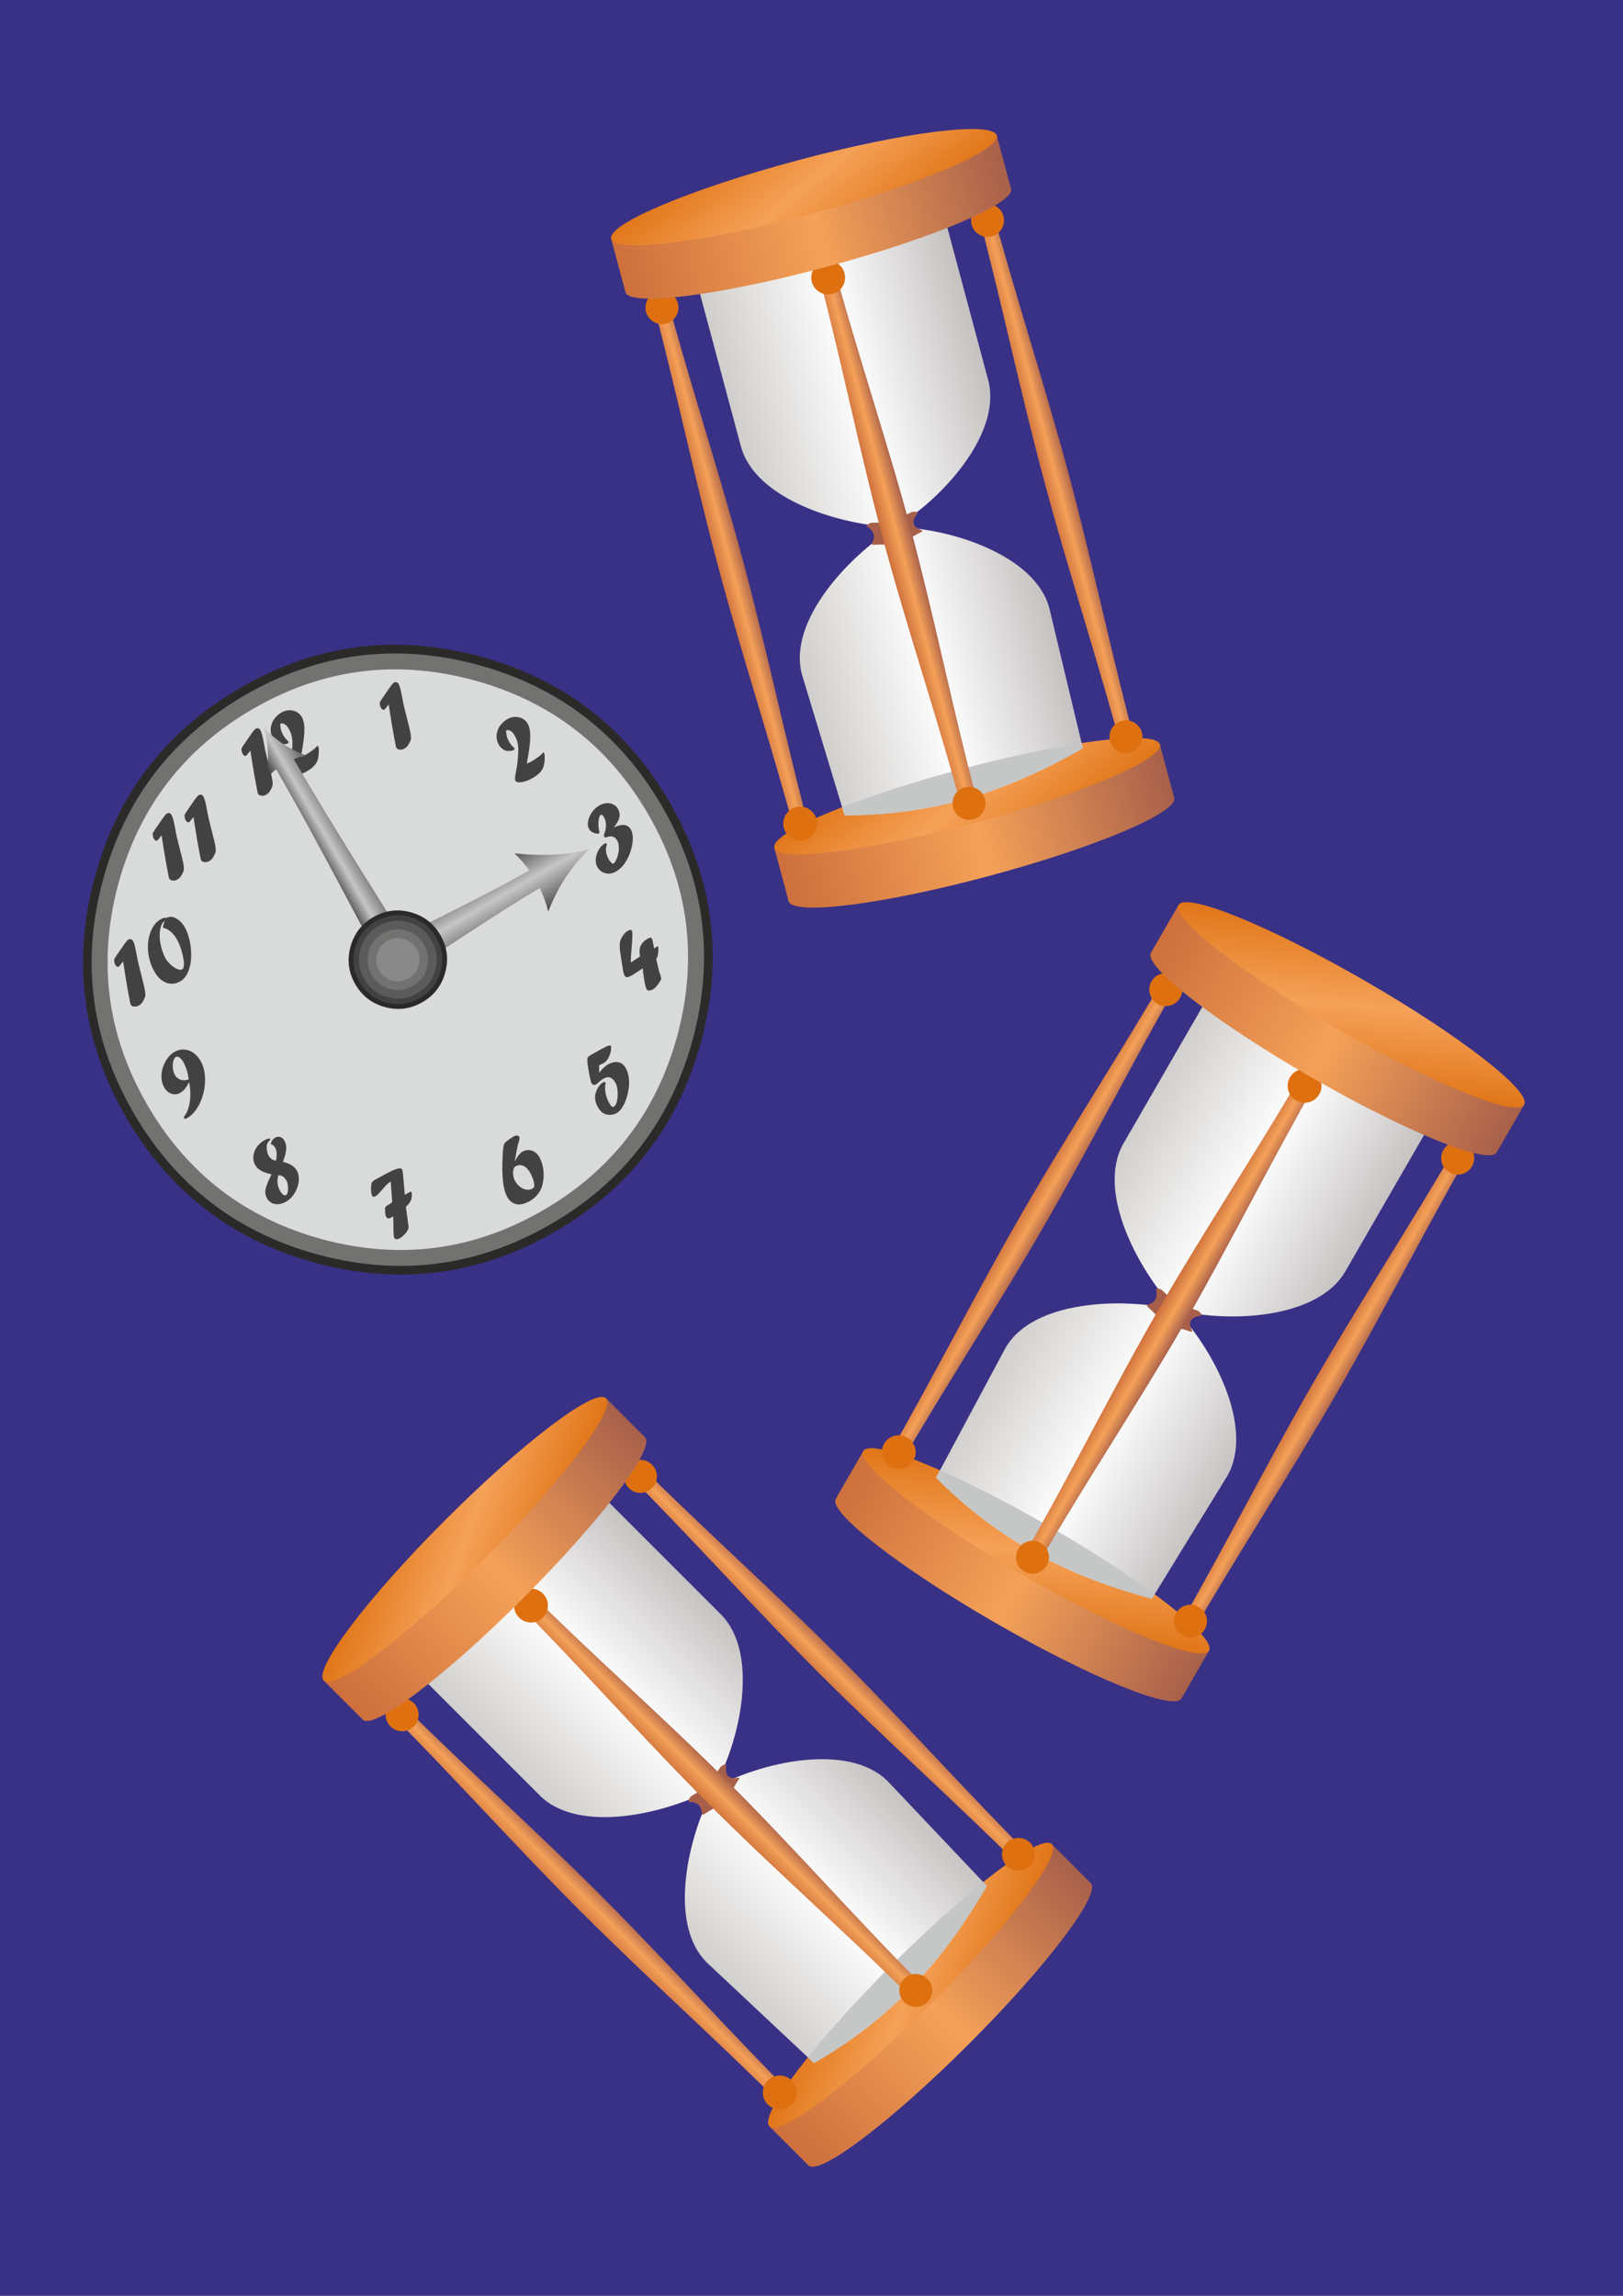 <?xml version="1.0" encoding="UTF-8"?>
<!DOCTYPE svg PUBLIC "-//W3C//DTD SVG 1.1//EN" "http://www.w3.org/Graphics/SVG/1.1/DTD/svg11.dtd">
<!-- Creator: CorelDRAW X6 -->
<svg xmlns="http://www.w3.org/2000/svg" xml:space="preserve" width="210mm" height="297mm" version="1.1" style="shape-rendering:geometricPrecision; text-rendering:geometricPrecision; image-rendering:optimizeQuality; fill-rule:evenodd; clip-rule:evenodd"
viewBox="0 0 21000 29700"
 xmlns:xlink="http://www.w3.org/1999/xlink">
 <defs>
  <style type="text/css">
   <![CDATA[
    .fil48 {fill:#2B2A29}
    .fil0 {fill:#393185}
    .fil54 {fill:#434242}
    .fil55 {fill:#5B5B5B}
    .fil49 {fill:#727271}
    .fil56 {fill:#898989}
    .fil12 {fill:#A75F4A}
    .fil11 {fill:#C5C6C6}
    .fil50 {fill:#D9DADA}
    .fil51 {fill:#434242;fill-rule:nonzero}
    .fil15 {fill:url(#id0)}
    .fil1 {fill:url(#id1)}
    .fil18 {fill:url(#id2)}
    .fil30 {fill:url(#id3)}
    .fil19 {fill:url(#id4)}
    .fil31 {fill:url(#id5)}
    .fil45 {fill:url(#id6)}
    .fil33 {fill:url(#id7)}
    .fil7 {fill:url(#id8)}
    .fil6 {fill:url(#id9)}
    .fil16 {fill:url(#id10)}
    .fil2 {fill:url(#id11)}
    .fil24 {fill:url(#id12)}
    .fil46 {fill:url(#id13)}
    .fil34 {fill:url(#id14)}
    .fil23 {fill:url(#id15)}
    .fil39 {fill:url(#id16)}
    .fil38 {fill:url(#id17)}
    .fil53 {fill:url(#id18)}
    .fil52 {fill:url(#id19)}
    .fil3 {fill:url(#id20)}
    .fil13 {fill:url(#id21)}
    .fil5 {fill:url(#id22)}
    .fil20 {fill:url(#id23)}
    .fil28 {fill:url(#id24)}
    .fil22 {fill:url(#id25)}
    .fil35 {fill:url(#id26)}
    .fil43 {fill:url(#id27)}
    .fil37 {fill:url(#id28)}
    .fil25 {fill:url(#id29)}
    .fil29 {fill:url(#id30)}
    .fil26 {fill:url(#id31)}
    .fil21 {fill:url(#id32)}
    .fil32 {fill:url(#id33)}
    .fil27 {fill:url(#id34)}
    .fil4 {fill:url(#id35)}
    .fil17 {fill:url(#id36)}
    .fil10 {fill:url(#id37)}
    .fil8 {fill:url(#id38)}
    .fil14 {fill:url(#id39)}
    .fil9 {fill:url(#id40)}
    .fil36 {fill:url(#id41)}
    .fil47 {fill:url(#id42)}
    .fil42 {fill:url(#id43)}
    .fil40 {fill:url(#id44)}
    .fil44 {fill:url(#id45)}
    .fil41 {fill:url(#id46)}
   ]]>
  </style>
  <linearGradient id="id0" gradientUnits="userSpaceOnUse" x1="8008.23" y1="3617.51" x2="13074.3" y2="2260.07">
   <stop offset="0" style="stop-color:#CC6F3C"/>
   <stop offset="0.502" style="stop-color:#F5A158"/>
   <stop offset="1" style="stop-color:#A75F4A"/>
  </linearGradient>
  <linearGradient id="id1" gradientUnits="userSpaceOnUse" xlink:href="#id0" x1="10119.1" y1="11495.4" x2="15185.2" y2="10138">
  </linearGradient>
  <linearGradient id="id2" gradientUnits="userSpaceOnUse" xlink:href="#id0" x1="10870.5" y1="19216.3" x2="15408.4" y2="21836.2">
  </linearGradient>
  <linearGradient id="id3" gradientUnits="userSpaceOnUse" xlink:href="#id0" x1="14948.5" y1="12153.1" x2="19486.3" y2="14773.1">
  </linearGradient>
  <linearGradient id="id4" gradientUnits="userSpaceOnUse" x1="13518.4" y1="18791.6" x2="13296.1" y2="21333.2">
   <stop offset="0" style="stop-color:#DE7010"/>
   <stop offset="0" style="stop-color:#DE7010"/>
   <stop offset="0.502" style="stop-color:#F5A158"/>
   <stop offset="1" style="stop-color:#DE7010"/>
  </linearGradient>
  <linearGradient id="id5" gradientUnits="userSpaceOnUse" xlink:href="#id4" x1="17596.3" y1="11728.5" x2="17374" y2="14270.1">
  </linearGradient>
  <linearGradient id="id6" gradientUnits="userSpaceOnUse" xlink:href="#id0" x1="4541.38" y1="22145.9" x2="8245.62" y2="18441.7">
  </linearGradient>
  <linearGradient id="id7" gradientUnits="userSpaceOnUse" xlink:href="#id0" x1="10308.4" y1="27913" x2="14012.7" y2="24208.7">
  </linearGradient>
  <linearGradient id="id8" gradientUnits="userSpaceOnUse" x1="10423.9" y1="8925.02" x2="13635.9" y2="8064.36">
   <stop offset="0" style="stop-color:#D0CECC"/>
   <stop offset="0.502" style="stop-color:#FEFEFE"/>
   <stop offset="1" style="stop-color:#C5C1C1"/>
  </linearGradient>
  <linearGradient id="id9" gradientUnits="userSpaceOnUse" xlink:href="#id8" x1="9531.03" y1="5573.65" x2="12733.5" y2="4715.55">
  </linearGradient>
  <linearGradient id="id10" gradientUnits="userSpaceOnUse" xlink:href="#id4" x1="9556" y1="1412.49" x2="11249.2" y2="3430.41">
  </linearGradient>
  <linearGradient id="id11" gradientUnits="userSpaceOnUse" xlink:href="#id4" x1="11666.9" y1="9290.4" x2="13360.1" y2="11308.3">
  </linearGradient>
  <linearGradient id="id12" gradientUnits="userSpaceOnUse" xlink:href="#id8" x1="12861.5" y1="17590" x2="15821.3" y2="19298.8">
  </linearGradient>
  <linearGradient id="id13" gradientUnits="userSpaceOnUse" xlink:href="#id4" x1="4815.6" y1="19478.6" x2="7213.94" y2="20351.6">
  </linearGradient>
  <linearGradient id="id14" gradientUnits="userSpaceOnUse" xlink:href="#id4" x1="10582.6" y1="25245.7" x2="12981" y2="26118.6">
  </linearGradient>
  <linearGradient id="id15" gradientUnits="userSpaceOnUse" xlink:href="#id8" x1="14601.4" y1="14589.6" x2="17549.8" y2="16291.9">
  </linearGradient>
  <linearGradient id="id16" gradientUnits="userSpaceOnUse" xlink:href="#id8" x1="9255" y1="25566.7" x2="11666.4" y2="23155.3">
  </linearGradient>
  <linearGradient id="id17" gradientUnits="userSpaceOnUse" xlink:href="#id8" x1="6812.27" y1="23104.6" x2="9204.23" y2="20712.6">
  </linearGradient>
  <linearGradient id="id18" gradientUnits="userSpaceOnUse" x1="5830.07" y1="11344.5" x2="6399.55" y2="12330.8">
   <stop offset="0" style="stop-color:#2B2A29"/>
   <stop offset="0.478" style="stop-color:#C5C6C6"/>
   <stop offset="1" style="stop-color:#2B2A29"/>
  </linearGradient>
  <linearGradient id="id19" gradientUnits="userSpaceOnUse" x1="4317.68" y1="11435.2" x2="4714.14" y2="11206.3">
   <stop offset="0" style="stop-color:#434242"/>
   <stop offset="0.478" style="stop-color:#C5C6C6"/>
   <stop offset="1" style="stop-color:#727271"/>
  </linearGradient>
  <linearGradient id="id20" gradientUnits="userSpaceOnUse" xlink:href="#id0" x1="9270.4" y1="7352.01" x2="9640.66" y2="7252.79">
  </linearGradient>
  <linearGradient id="id21" gradientUnits="userSpaceOnUse" xlink:href="#id0" x1="11418.9" y1="6960.23" x2="11791.9" y2="6860.27">
  </linearGradient>
  <linearGradient id="id22" gradientUnits="userSpaceOnUse" xlink:href="#id0" x1="13483" y1="6223.24" x2="13853.3" y2="6124.02">
  </linearGradient>
  <linearGradient id="id23" gradientUnits="userSpaceOnUse" xlink:href="#id0" x1="13195.2" y1="15683.4" x2="13533" y2="15878.4">
  </linearGradient>
  <linearGradient id="id24" gradientUnits="userSpaceOnUse" xlink:href="#id0" x1="14991.9" y1="16925.9" x2="15331.3" y2="17121.8">
  </linearGradient>
  <linearGradient id="id25" gradientUnits="userSpaceOnUse" xlink:href="#id0" x1="16972.2" y1="17864" x2="17310" y2="18059">
  </linearGradient>
  <linearGradient id="id26" gradientUnits="userSpaceOnUse" xlink:href="#id0" x1="7476.42" y1="24774.3" x2="7793.64" y2="24457.1">
  </linearGradient>
  <linearGradient id="id27" gradientUnits="userSpaceOnUse" xlink:href="#id0" x1="9141.55" y1="23360.4" x2="9460.05" y2="23041.9">
  </linearGradient>
  <linearGradient id="id28" gradientUnits="userSpaceOnUse" xlink:href="#id0" x1="10560.3" y1="21690.4" x2="10877.5" y2="21373.2">
  </linearGradient>
  <radialGradient id="id29" gradientUnits="objectBoundingBox" cx="5%" cy="127.999%" r="45%" fx="5%" fy="127.999%">
   <stop offset="0" style="stop-color:#DE7010"/>
   <stop offset="0.502" style="stop-color:#F5A158"/>
   <stop offset="1" style="stop-color:#DE7010"/>
   <stop offset="1" style="stop-color:#DE7010"/>
  </radialGradient>
  <radialGradient id="id30" gradientUnits="objectBoundingBox" xlink:href="#id29" cx="5%" cy="127.999%" r="44.999%" fx="5%" fy="127.999%">
  </radialGradient>
  <radialGradient id="id31" gradientUnits="objectBoundingBox" xlink:href="#id29" cx="5%" cy="127.999%" r="45%" fx="5%" fy="127.999%">
  </radialGradient>
  <radialGradient id="id32" gradientUnits="objectBoundingBox" xlink:href="#id29" cx="94.999%" cy="-27.999%" r="44.999%" fx="94.999%" fy="-27.999%">
  </radialGradient>
  <radialGradient id="id33" gradientUnits="objectBoundingBox" xlink:href="#id29" cx="95%" cy="-28.001%" r="45%" fx="95%" fy="-28.001%">
  </radialGradient>
  <radialGradient id="id34" gradientUnits="objectBoundingBox" xlink:href="#id29" cx="95%" cy="-27.999%" r="45.001%" fx="95%" fy="-27.999%">
  </radialGradient>
  <radialGradient id="id35" gradientUnits="objectBoundingBox" xlink:href="#id29" cx="27.002%" cy="-37%" r="45.001%" fx="27.002%" fy="-37%">
  </radialGradient>
  <radialGradient id="id36" gradientUnits="objectBoundingBox" xlink:href="#id29" cx="27%" cy="-36.999%" r="45.002%" fx="27%" fy="-36.999%">
  </radialGradient>
  <radialGradient id="id37" gradientUnits="objectBoundingBox" xlink:href="#id29" cx="27%" cy="-37%" r="45.002%" fx="27%" fy="-37%">
  </radialGradient>
  <radialGradient id="id38" gradientUnits="objectBoundingBox" xlink:href="#id29" cx="73%" cy="137.001%" r="45.002%" fx="73%" fy="137.001%">
  </radialGradient>
  <radialGradient id="id39" gradientUnits="objectBoundingBox" xlink:href="#id29" cx="72.998%" cy="136.999%" r="45%" fx="72.998%" fy="136.999%">
  </radialGradient>
  <radialGradient id="id40" gradientUnits="objectBoundingBox" xlink:href="#id29" cx="72.998%" cy="137%" r="45.002%" fx="72.998%" fy="137%">
  </radialGradient>
  <radialGradient id="id41" gradientUnits="objectBoundingBox" xlink:href="#id29" cx="-13.999%" cy="-14%" r="45%" fx="-13.999%" fy="-14%">
  </radialGradient>
  <radialGradient id="id42" gradientUnits="objectBoundingBox" xlink:href="#id29" cx="-13.999%" cy="-13.999%" r="44.999%" fx="-13.999%" fy="-13.999%">
  </radialGradient>
  <radialGradient id="id43" gradientUnits="objectBoundingBox" xlink:href="#id29" cx="-13.999%" cy="-13.999%" r="44.999%" fx="-13.999%" fy="-13.999%">
  </radialGradient>
  <radialGradient id="id44" gradientUnits="objectBoundingBox" xlink:href="#id29" cx="114.002%" cy="113.999%" r="44.999%" fx="114.002%" fy="113.999%">
  </radialGradient>
  <radialGradient id="id45" gradientUnits="objectBoundingBox" xlink:href="#id29" cx="114.002%" cy="113.999%" r="45%" fx="114.002%" fy="113.999%">
  </radialGradient>
  <radialGradient id="id46" gradientUnits="objectBoundingBox" xlink:href="#id29" cx="113.999%" cy="113.999%" r="44.999%" fx="113.999%" fy="113.999%">
  </radialGradient>
 </defs>
 <g id="Ebene_x0020_1">
  <rect class="fil0" width="21000" height="29700"/>
  <g id="_186390432">
   <g>
    <path class="fil1" d="M10019 10968l4989 -1337 185 690c51,190 -1025,644 -2402,1013 -1378,369 -2536,514 -2587,324l-185 -690z"/>
    <path class="fil2" d="M12421 9954c1378,-369 2536,-514 2587,-323 51,190 -1024,644 -2402,1013 -1378,369 -2536,514 -2587,324 -51,-191 1024,-644 2402,-1014z"/>
    <path class="fil3" d="M8421 3807c61,-16 122,-32 183,-49 314,1173 697,2328 1011,3501 315,1174 561,2365 875,3539 -61,16 -122,32 -183,48 -314,-1173 -697,-2328 -1011,-3501 -314,-1173 -560,-2365 -875,-3538z"/>
    <path class="fil4" d="M10565 10598c-31,-117 -151,-186 -268,-155 -117,32 -186,152 -155,269 32,117 152,186 269,155 116,-32 186,-152 154,-269z"/>
    <path class="fil5" d="M12634 2678c61,-16 121,-32 183,-49 314,1174 696,2329 1011,3502 314,1173 560,2365 875,3538 -61,16 -122,32 -183,49 -314,-1173 -697,-2328 -1011,-3502 -315,-1173 -561,-2364 -875,-3538z"/>
    <path class="fil6" d="M9049 3770l3200 -858 537 2004c186,692 -608,1553 -1205,1904 -696,-22 -1810,-354 -1995,-1047l-537 -2003z"/>
    <path class="fil7" d="M10928 10548c1135,-1 2085,-295 3083,-868l-434 -1814c-186,-693 -1304,-1041 -1996,-1046 -592,366 -1391,1211 -1205,1904l552 1824z"/>
    <path class="fil8" d="M8771 3925c-30,-114 -147,-182 -261,-151 -114,30 -181,147 -151,261 31,114 148,181 261,151 114,-31 182,-148 151,-261z"/>
    <path class="fil9" d="M12984 2796c-31,-114 -148,-181 -261,-151 -114,31 -182,147 -151,261 30,114 147,182 261,151 114,-30 181,-147 151,-261z"/>
    <path class="fil10" d="M14775 9476c-31,-113 -148,-181 -261,-150 -114,30 -182,147 -151,261 30,114 147,181 261,151 114,-31 181,-148 151,-262z"/>
    <path class="fil11" d="M12421 9954c588,-157 1135,-274 1574,-341l16 67c-998,573 -1948,867 -3083,868l-32 -106c413,-160 942,-331 1525,-488z"/>
    <path class="fil12" d="M11296 6762c165,5 326,-41 483,-130 39,-22 109,-14 88,15 -88,115 -45,177 57,212 38,13 -31,33 -69,57 -148,92 -309,135 -484,129 -44,-1 -102,15 -88,-14 39,-77 41,-154 -57,-213 -30,-18 25,-58 70,-56z"/>
    <path class="fil13" d="M10557 3417c70,-18 140,-37 210,-56 314,1174 707,2326 1022,3500 314,1174 550,2369 865,3542 -70,19 -140,38 -210,56 -314,-1173 -707,-2326 -1022,-3500 -314,-1173 -550,-2368 -865,-3542z"/>
    <path class="fil14" d="M10927 3534c-31,-117 -151,-186 -268,-155 -117,31 -186,151 -155,268 32,117 152,186 269,155 116,-31 186,-151 154,-268z"/>
    <path class="fil15" d="M7908 3090l4989 -1337 185 690c51,190 -1024,644 -2402,1013 -1378,369 -2536,514 -2587,324l-185 -690z"/>
    <path class="fil16" d="M10310 2077c1378,-370 2536,-514 2587,-324 51,191 -1024,644 -2402,1013 -1378,370 -2536,514 -2587,324 -51,-191 1024,-644 2402,-1013z"/>
    <path class="fil17" d="M12744 10337c-30,-114 -147,-182 -261,-151 -114,30 -181,147 -151,261 31,114 148,181 262,151 113,-31 181,-147 150,-261z"/>
   </g>
   <g>
    <path class="fil18" d="M11171 18771l4473 2583 -357 618c-99,171 -1180,-269 -2415,-982 -1236,-713 -2157,-1430 -2058,-1600l357 -619z"/>
    <path class="fil19" d="M13586 19753c1235,713 2156,1430 2058,1601 -99,170 -1180,-269 -2415,-982 -1236,-714 -2157,-1430 -2058,-1601 98,-171 1180,269 2415,982z"/>
    <path class="fil20" d="M15104 12578c55,32 109,63 164,95 -607,1051 -1153,2139 -1761,3190 -607,1053 -1275,2069 -1883,3121 -55,-32 -109,-63 -164,-95 608,-1052 1154,-2139 1761,-3191 607,-1052 1276,-2068 1883,-3120z"/>
    <path class="fil21" d="M11818 18896c61,-104 25,-238 -80,-299 -105,-60 -238,-25 -299,80 -60,105 -25,239 80,299 105,61 239,25 299,-80z"/>
    <path class="fil22" d="M18881 14759c55,31 109,63 164,94 -607,1052 -1153,2139 -1761,3191 -607,1052 -1276,2069 -1883,3121 -55,-32 -109,-64 -164,-95 608,-1052 1154,-2139 1761,-3191 607,-1052 1276,-2068 1883,-3120z"/>
    <path class="fil23" d="M15574 12996l2870 1656 -1037 1796c-359,621 -1529,669 -2199,495 -477,-508 -1029,-1530 -671,-2151l1037 -1796z"/>
    <path class="fil24" d="M12111 19117c802,802 1682,1266 2793,1566l976 -1589c358,-621 -186,-1659 -672,-2151 -677,-160 -1839,-127 -2198,494l-899 1680z"/>
    <path class="fil25" d="M15269 12909c59,-102 24,-233 -78,-292 -102,-59 -233,-24 -292,78 -59,102 -24,233 78,292 102,59 233,24 292,-78z"/>
    <path class="fil26" d="M19046 15089c59,-102 24,-232 -78,-291 -102,-59 -233,-24 -292,78 -59,102 -24,232 78,291 102,59 233,24 292,-78z"/>
    <path class="fil27" d="M15588 21079c59,-102 24,-232 -78,-291 -102,-59 -232,-24 -291,78 -59,102 -24,233 78,291 102,59 232,24 291,-78z"/>
    <path class="fil11" d="M13586 19753c527,304 996,609 1354,872l-36 58c-1111,-300 -1991,-764 -2793,-1566l51 -97c405,178 901,431 1424,733z"/>
    <path class="fil12" d="M15047 16700c113,120 260,202 434,250 43,12 87,68 52,72 -144,20 -158,94 -110,191 18,36 -45,1 -89,-9 -170,-39 -314,-123 -433,-250 -31,-33 -83,-63 -52,-73 82,-26 137,-80 110,-190 -9,-34 58,-24 88,9z"/>
    <path class="fil28" d="M16890 13813c63,36 125,72 188,108 -607,1052 -1145,2145 -1752,3198 -608,1052 -1286,2064 -1893,3116 -63,-36 -125,-72 -188,-109 608,-1052 1145,-2145 1752,-3197 608,-1052 1286,-2064 1893,-3116z"/>
    <path class="fil29" d="M17070 14157c60,-105 24,-239 -80,-299 -105,-61 -239,-25 -300,80 -60,105 -24,239 81,299 104,60 238,25 299,-80z"/>
    <path class="fil30" d="M15249 11708l4473 2583 -357 618c-99,171 -1180,-269 -2415,-982 -1236,-713 -2157,-1430 -2058,-1601l357 -618z"/>
    <path class="fil31" d="M17664 12690c1235,713 2156,1430 2058,1601 -99,170 -1180,-269 -2415,-983 -1236,-713 -2157,-1429 -2058,-1600 98,-171 1179,269 2415,982z"/>
    <path class="fil32" d="M13544 20252c59,-102 24,-232 -78,-291 -102,-59 -232,-24 -291,78 -59,102 -24,232 78,291 102,59 232,24 291,-78z"/>
   </g>
   <g>
    <path class="fil33" d="M9956 27508l3652 -3652 505 505c139,139 -565,1070 -1574,2079 -1008,1008 -1939,1713 -2078,1573l-505 -505z"/>
    <path class="fil34" d="M11529 25430c1009,-1009 1940,-1713 2079,-1574 139,139 -565,1070 -1574,2079 -1008,1008 -1939,1713 -2078,1573 -140,-139 565,-1070 1573,-2078z"/>
    <path class="fil35" d="M4992 22106c44,-45 89,-89 133,-134 859,859 1768,1668 2627,2527 859,859 1668,1767 2527,2626 -45,45 -90,89 -134,134 -859,-859 -1768,-1668 -2627,-2527 -859,-858 -1667,-1767 -2526,-2626z"/>
    <path class="fil36" d="M10244 26915c-85,-86 -224,-86 -310,0 -85,86 -85,224 0,310 86,85 225,85 310,0 86,-86 86,-224 0,-310z"/>
    <path class="fil37" d="M8076 19022c44,-44 89,-89 133,-134 859,859 1768,1668 2627,2527 859,859 1668,1768 2526,2626 -44,45 -89,90 -133,134 -859,-859 -1768,-1667 -2627,-2526 -859,-859 -1668,-1768 -2526,-2627z"/>
    <path class="fil38" d="M5517 21760l2343 -2343 1466 1466c507,507 250,1650 -92,2252 -613,329 -1744,598 -2251,91l-1466 -1466z"/>
    <path class="fil39" d="M10533 26690c982,-568 1658,-1297 2236,-2293l-1283 -1354c-507,-507 -1650,-250 -2252,92 -329,613 -598,1744 -91,2251l1390 1304z"/>
    <path class="fil40" d="M5354 22033c-84,-84 -219,-84 -302,0 -83,83 -83,218 0,301 83,83 218,83 302,0 83,-83 83,-218 0,-301z"/>
    <path class="fil41" d="M8437 18949c-83,-84 -218,-84 -301,0 -83,83 -83,218 0,301 83,84 218,84 301,0 84,-83 84,-218 0,-301z"/>
    <path class="fil42" d="M13329 23839c-84,-83 -219,-83 -302,0 -83,83 -83,218 0,301 83,84 218,84 302,0 83,-83 83,-218 0,-301z"/>
    <path class="fil11" d="M11529 25430c430,-431 846,-805 1193,-1083l47 50c-578,996 -1254,1725 -2236,2293l-80 -75c277,-345 649,-758 1076,-1185z"/>
    <path class="fil12" d="M8958 23227c146,-77 262,-197 354,-353 23,-39 88,-67 84,-32 -19,144 49,176 155,156 40,-8 -11,43 -31,83 -82,154 -201,272 -354,354 -40,21 -82,64 -84,31 -5,-86 -42,-153 -155,-155 -36,-1 -8,-62 31,-84z"/>
    <path class="fil43" d="M6647 20700c51,-51 102,-102 153,-153 859,859 1776,1661 2635,2520 859,859 1661,1776 2520,2635 -51,51 -102,102 -153,153 -859,-859 -1776,-1660 -2635,-2520 -860,-859 -1661,-1776 -2520,-2635z"/>
    <path class="fil44" d="M7025 20616c-85,-86 -224,-86 -309,0 -86,85 -86,224 0,310 85,85 224,85 309,0 86,-86 86,-225 0,-310z"/>
    <path class="fil45" d="M4189 21741l3652 -3652 505 505c139,139 -565,1070 -1574,2079 -1008,1008 -1939,1713 -2078,1573l-505 -505z"/>
    <path class="fil46" d="M5762 19663c1009,-1009 1940,-1714 2079,-1574 139,139 -565,1070 -1574,2079 -1008,1008 -1939,1713 -2078,1573 -140,-139 565,-1070 1573,-2078z"/>
    <path class="fil47" d="M12000 25599c-83,-83 -218,-83 -301,0 -84,83 -84,218 0,302 83,83 218,83 301,0 84,-84 84,-219 0,-302z"/>
   </g>
  </g>
  <g id="_687790112">
   <path class="fil48" d="M7180 15935c971,-561 1602,-1384 1894,-2468 289,-1085 154,-2112 -407,-3084 -561,-972 -1383,-1602 -2467,-1894 -1085,-289 -2113,-155 -3084,406 -972,561 -1602,1384 -1894,2468 -289,1085 -155,2112 406,3084 561,972 1384,1602 2468,1894 1084,289 2112,155 3084,-406z"/>
   <path class="fil49" d="M7124 15838c945,-546 1558,-1346 1842,-2400 281,-1055 150,-2054 -395,-2999 -546,-945 -1346,-1558 -2400,-1842 -1055,-281 -2055,-150 -3000,395 -944,546 -1557,1346 -1841,2400 -282,1055 -151,2054 395,2999 545,945 1346,1558 2400,1842 1054,281 2054,150 2999,-395z"/>
   <path class="fil50" d="M7021 15660c896,-517 1477,-1276 1746,-2275 266,-1000 142,-1948 -375,-2843 -517,-896 -1275,-1477 -2275,-1746 -999,-267 -1947,-143 -2843,374 -895,517 -1476,1276 -1746,2275 -266,1000 -142,1948 375,2843 517,896 1276,1477 2275,1746 1000,267 1947,143 2843,-374z"/>
   <path class="fil51" d="M5034 9146l-4 -32c-5,4 -11,13 -20,24 -19,25 -31,39 -38,43 -7,4 -14,3 -22,-1 -8,-5 -16,-13 -22,-24 -5,-9 -9,-22 -12,-37 -3,-16 -3,-28 0,-35 5,-13 34,-57 87,-132l12 -17c2,-3 6,-9 11,-16 34,-51 58,-80 71,-88 12,-6 23,-8 34,-5 10,3 19,10 27,23 15,27 30,82 44,164 4,20 7,35 9,47 2,11 5,28 10,50 2,8 4,16 6,25 11,49 20,86 27,110 1,3 3,13 7,30 5,17 8,29 10,37 1,7 3,15 5,23 29,105 43,176 42,211 -1,11 -3,22 -6,33 -9,20 -17,37 -25,50 -7,13 -15,24 -24,32 -9,9 -19,17 -32,24 -19,11 -39,15 -59,13 -21,-3 -36,-11 -44,-25 -1,-3 -3,-7 -5,-14 -30,-150 -60,-321 -89,-513z"/>
   <path class="fil51" d="M6700 9810l2 -15c3,-51 5,-89 5,-112 -1,-24 -4,-47 -9,-71 -7,-32 -19,-63 -36,-92 -17,-30 -34,-51 -50,-61 -16,-11 -36,-16 -62,-14 -4,51 10,104 42,159 13,21 29,42 48,60 8,7 13,11 14,14 6,11 4,19 -8,25 -9,6 -25,10 -48,11 -22,2 -40,1 -54,-3 -16,-5 -32,-14 -49,-28 -16,-13 -30,-29 -41,-49 -16,-27 -25,-56 -28,-87 -3,-32 1,-62 11,-92 9,-30 25,-59 48,-85 22,-26 49,-49 80,-67 32,-18 65,-28 98,-29 34,-1 66,6 95,21 30,15 52,37 69,65 12,21 21,46 26,75 6,28 9,62 8,102 -1,40 -4,85 -11,136 -6,51 -16,108 -28,169l-3 20 -3 15c17,-4 39,-14 65,-29 26,-15 52,-32 76,-50 25,-18 44,-33 56,-47 8,-8 14,-14 17,-16 4,-2 6,-2 8,1 7,13 11,38 10,76 -1,38 -6,71 -14,100 -8,30 -24,56 -46,80 -22,24 -53,48 -93,71 -51,29 -98,47 -143,55 -44,7 -73,0 -84,-19 -8,-14 -5,-52 8,-114 9,-45 16,-88 21,-130 0,-3 0,-6 0,-9 1,-3 1,-6 1,-8 0,-3 0,-7 0,-12l2 -16z"/>
   <path class="fil51" d="M7931 11176l3 -2c12,-6 23,-20 35,-41 11,-21 20,-46 27,-74 9,-35 13,-70 11,-103 -2,-34 -9,-62 -22,-84 -28,-49 -71,-64 -129,-44 -11,4 -19,6 -25,6 -6,-1 -11,-4 -15,-11 -4,-7 -2,-23 7,-47 13,-38 18,-74 18,-109 -1,-35 -10,-66 -25,-93 -17,-29 -31,-40 -43,-33 -9,6 -17,20 -23,44 -5,23 -8,51 -7,82 0,31 4,60 11,86 2,10 3,16 2,19 -1,4 -3,7 -7,9 -10,6 -28,6 -52,-2 -36,-10 -60,-28 -74,-52 -16,-27 -21,-61 -14,-101 7,-40 23,-79 49,-116 26,-38 58,-68 96,-89 30,-18 61,-28 93,-31 32,-2 61,3 87,16 26,12 47,32 62,58 27,48 29,98 4,150 -13,27 -32,57 -56,88l1 2c52,-26 97,-36 134,-31 36,4 65,25 85,60 10,17 16,37 20,61 4,24 5,51 3,80 -2,29 -7,60 -15,92 -17,70 -43,132 -79,187 -35,55 -76,95 -123,122 -44,26 -89,33 -135,22 -46,-11 -81,-38 -106,-81 -17,-29 -23,-63 -20,-104 3,-40 15,-79 36,-115 20,-37 47,-64 78,-83 13,-7 23,-6 28,3 3,4 1,14 -5,30 0,2 -1,3 -1,5 -1,2 -2,4 -2,7 -5,24 -4,50 2,79 6,28 17,55 32,81 15,26 33,45 54,57z"/>
   <path class="fil51" d="M8316 12526l-35 24c-51,34 -82,54 -95,62 -22,12 -39,21 -53,26 -14,4 -25,5 -32,2 -8,-4 -15,-11 -21,-23 -5,-9 -10,-23 -15,-42 -4,-20 -9,-53 -16,-100 -5,-36 -10,-65 -13,-86 -10,-60 -16,-104 -17,-133 0,-8 -1,-16 0,-22 0,-6 0,-13 0,-21 1,-26 7,-49 18,-69 23,-48 52,-82 86,-102 27,-15 45,-17 52,-3 11,17 9,94 -3,231 -6,66 -10,127 -11,182l121 -79c-7,-35 -9,-67 -5,-95 4,-27 14,-52 32,-75 17,-22 40,-42 70,-59 16,-9 27,-14 36,-14 8,0 14,4 19,12 4,7 8,21 13,41 5,21 10,46 15,75l1 13c7,-5 11,-8 14,-9 2,-2 5,-4 8,-6 3,-2 5,-4 8,-6 2,-1 4,-3 7,-4 8,-5 14,-5 16,-1 1,2 1,3 1,4 2,18 2,39 0,62 -2,23 -5,42 -9,57 -2,13 -8,25 -18,36 7,30 21,88 41,174 2,3 3,8 6,14 2,6 3,10 4,12 12,33 16,56 12,69 -19,33 -37,60 -54,80 -16,21 -35,37 -56,49 -14,8 -30,12 -45,12 -16,-1 -26,-6 -32,-16 -5,-9 -11,-28 -18,-57 -7,-29 -13,-65 -19,-109 -7,-44 -11,-79 -13,-106z"/>
   <path class="fil51" d="M7752 13780l1 94 3 1c19,-26 37,-46 54,-62 17,-16 35,-30 54,-41 49,-28 94,-38 134,-31 41,7 73,32 97,74 12,21 22,44 30,71 7,26 12,55 14,85 2,30 1,61 -2,93 -4,32 -10,67 -20,105 -15,56 -34,104 -58,144 -23,41 -49,69 -77,85 -20,12 -43,19 -67,23 -24,3 -48,1 -72,-5 -42,-11 -77,-41 -104,-89 -38,-64 -48,-126 -33,-183 8,-29 21,-57 38,-83 18,-26 36,-45 54,-55 19,-11 32,-12 38,-1l1 2c-5,27 -7,49 -8,66 0,17 2,39 6,65 7,44 24,90 51,137 21,37 39,51 54,43 19,-11 33,-34 42,-69 10,-39 13,-83 9,-131 -3,-48 -13,-85 -28,-111 -21,-36 -44,-59 -69,-67 -26,-9 -55,-4 -88,16 -19,10 -42,28 -69,53 -16,13 -24,19 -25,20 -11,6 -21,7 -32,5 -11,-3 -20,-10 -26,-21 -6,-10 -12,-32 -19,-67 -13,-58 -23,-112 -29,-162l-2 -9c0,-5 -1,-13 -2,-26 -4,-31 -4,-52 0,-63 5,-11 17,-23 38,-35 68,-39 119,-68 154,-86 8,-5 15,-8 22,-11l6 -4c28,-14 48,-22 59,-25 12,-2 19,0 23,7 4,6 5,18 4,35 -1,17 -4,34 -9,52 -9,31 -21,59 -36,82 -15,23 -33,41 -53,53 -9,5 -24,12 -45,21 -6,2 -10,3 -10,3l-3 2z"/>
   <path class="fil51" d="M6668 15090c-13,8 -21,22 -26,45 -5,22 -5,47 0,75 4,27 13,52 26,74 17,29 38,53 64,72 26,19 53,31 82,34 29,4 54,0 75,-13 12,-6 19,-15 22,-25 4,-20 1,-47 -9,-81 -10,-34 -24,-68 -44,-102 -17,-29 -36,-52 -57,-69 -21,-16 -43,-25 -65,-27 -23,-2 -45,4 -68,17zm4 -131l-11 57 4 1c30,-59 61,-98 95,-118 26,-15 53,-22 80,-21 28,1 54,9 77,24 24,15 44,37 60,65 20,33 34,72 44,114 10,42 14,86 13,132 -1,45 -8,88 -20,130 -10,38 -30,74 -58,109 -27,34 -59,61 -93,81 -66,39 -125,54 -176,46 -51,-9 -92,-40 -123,-93 -27,-48 -46,-116 -56,-204 -10,-88 -11,-200 -4,-336 2,-56 7,-97 13,-124 3,-14 7,-24 12,-32 5,-8 15,-17 29,-28 24,-20 50,-38 78,-54 42,-24 69,-25 82,-2 7,11 4,37 -9,76 -8,21 -17,63 -28,124l-9 53z"/>
   <path class="fil51" d="M5075 15553l-19 -265c-4,0 -8,2 -13,5 -20,11 -51,42 -95,93 -22,27 -40,47 -53,60 -13,13 -25,23 -36,29 -20,11 -34,10 -43,-6 -7,-13 -12,-33 -14,-61 -2,-27 -2,-54 2,-79 3,-17 7,-30 13,-39 5,-8 16,-17 32,-26 7,-4 12,-7 17,-9l122 -67c83,-45 143,-70 182,-74 15,-1 26,4 32,15 6,10 10,32 13,68l23 260 10 -5 26 -16 17 -9c18,-11 28,-14 30,-9 5,7 7,21 8,40 0,19 -2,36 -5,50 -9,34 -33,69 -72,105l29 220c1,5 2,10 3,16 3,17 4,31 1,41 -8,24 -22,47 -43,71 -20,23 -43,42 -68,57 -16,9 -31,14 -44,13 -13,-1 -22,-6 -28,-16 -6,-11 -10,-44 -10,-99 0,-3 0,-5 0,-6 0,-2 0,-4 -1,-7l-3 -168 -7 3c-3,3 -9,7 -18,12 -31,18 -53,15 -66,-8 -4,-8 -8,-21 -12,-39 -4,-42 -4,-70 0,-84 2,-8 16,-19 40,-33 15,-9 32,-20 50,-33z"/>
   <path class="fil51" d="M3489 15243l25 -51c-57,-12 -103,-28 -136,-47 -33,-18 -58,-43 -76,-73 -14,-25 -23,-52 -24,-82 -2,-29 2,-59 13,-89 10,-29 26,-57 48,-83 22,-25 48,-47 77,-64 46,-26 73,-32 82,-16 3,4 -1,11 -12,18 -20,17 -31,38 -34,65 -2,20 -1,42 3,68 5,25 12,46 21,62 22,37 53,59 95,63 7,-32 11,-64 9,-94 -2,-30 -9,-55 -21,-76 -11,-19 -26,-32 -44,-38 -5,-2 -7,-3 -9,-5 -3,-6 0,-16 7,-31 12,-24 28,-41 48,-53 13,-7 28,-11 43,-11 15,0 29,4 42,13 13,8 24,20 33,36 19,32 27,69 24,110 -2,41 -16,96 -42,165 47,11 84,26 113,45 28,18 50,40 66,67 17,29 26,63 27,101 0,38 -5,77 -19,115 -13,39 -32,75 -57,108 -25,33 -53,58 -85,77 -51,29 -99,40 -145,33 -46,-7 -81,-31 -105,-72 -20,-34 -27,-69 -22,-106 4,-35 23,-87 55,-155zm114 -40c-11,32 -15,67 -12,102 4,36 15,69 32,100 14,24 28,40 41,50 13,10 25,12 36,6 4,-2 8,-6 12,-13 4,-6 7,-12 8,-16 7,-25 9,-53 6,-85 -3,-32 -9,-57 -20,-75 -13,-23 -28,-40 -46,-52 -19,-11 -37,-17 -57,-17z"/>
   <path class="fil51" d="M2442 13963c-6,-43 -14,-83 -27,-122 -12,-38 -27,-73 -44,-104 -16,-27 -33,-46 -51,-58 -17,-11 -33,-12 -47,-4 -6,3 -12,10 -18,20 -6,11 -10,22 -13,33 -8,31 -9,63 -5,95 4,32 13,61 27,86 18,30 43,50 76,60 33,10 67,8 102,-6zm5 36l2 3 -4 -2c-19,39 -36,67 -53,87 -16,20 -35,36 -58,49 -37,22 -75,26 -114,14 -39,-13 -71,-40 -95,-82 -27,-47 -39,-101 -35,-162 3,-62 21,-120 52,-175 31,-56 70,-97 118,-124 52,-30 108,-37 168,-22 68,18 124,65 167,140 31,53 50,116 56,189 6,72 0,145 -16,218 -17,72 -44,139 -81,198 -37,60 -81,105 -131,133 -11,7 -20,10 -26,11 -7,0 -12,-3 -16,-10 -2,-4 -2,-8 0,-14 2,-5 5,-12 11,-20 22,-30 40,-68 51,-114 12,-46 19,-97 20,-152 1,-55 -5,-110 -16,-165z"/>
   <path class="fil51" d="M1598 12470l-5 -32c-5,4 -11,12 -20,24 -18,25 -31,39 -38,43 -6,4 -14,3 -22,-1 -8,-5 -15,-13 -22,-24 -5,-9 -9,-22 -12,-37 -3,-16 -3,-28 0,-35 5,-13 34,-57 87,-132l12 -17c2,-3 6,-9 11,-16 34,-51 58,-80 72,-88 11,-6 22,-8 33,-5 11,3 20,10 27,23 16,27 30,81 44,164 4,20 7,35 9,47 2,11 5,28 10,50 2,8 4,16 6,25 12,49 21,86 27,110 1,3 3,13 8,30 4,17 7,29 9,36 2,8 4,16 5,24 29,105 43,176 42,211 -1,11 -3,22 -6,33 -9,20 -17,37 -24,50 -8,13 -16,24 -25,32 -8,9 -19,17 -32,24 -19,11 -38,15 -59,13 -21,-3 -35,-11 -43,-25 -2,-3 -3,-7 -5,-14 -31,-150 -60,-321 -89,-513zm564 -597l5 -3c20,-11 43,-13 71,-6 28,8 55,23 83,46 27,23 50,51 69,83 18,33 35,72 48,117 14,45 24,91 29,137 6,46 8,92 6,139 -2,48 -8,90 -19,126 -23,89 -64,150 -122,184 -39,22 -79,33 -120,30 -41,-2 -80,-17 -117,-43 -37,-27 -68,-63 -95,-110 -46,-80 -74,-166 -83,-259 -9,-93 1,-178 30,-255 29,-77 72,-133 131,-166 28,-17 56,-23 84,-20zm-34 53l7 -11 -4 -1c-23,14 -39,39 -50,76 -11,36 -16,78 -15,125 1,47 9,96 23,149 14,52 32,98 55,138 17,29 39,55 67,80 28,25 56,43 83,54 27,12 48,13 62,5 11,-6 19,-20 22,-42 4,-22 3,-50 -3,-83 -4,-32 -11,-64 -20,-97 -9,-33 -20,-65 -32,-95 -12,-30 -25,-56 -38,-79 -21,-36 -47,-67 -77,-93 -31,-26 -60,-42 -88,-47 -5,0 -8,-2 -9,-4 -5,-9 1,-33 17,-75z"/>
   <path class="fil51" d="M2096 10840l-5 -33c-4,5 -11,13 -19,24 -19,25 -32,39 -38,43 -7,4 -14,4 -22,-1 -9,-5 -16,-13 -22,-24 -6,-9 -10,-22 -12,-37 -3,-15 -3,-27 -1,-35 6,-12 34,-56 88,-132l12 -16c1,-4 5,-10 11,-17 34,-50 58,-80 71,-87 12,-7 23,-9 34,-6 10,3 19,11 26,23 16,27 31,82 45,164 4,20 7,36 9,47 2,12 5,28 9,51 2,8 4,16 6,24 12,49 21,86 28,111 0,3 3,12 7,29 4,17 7,29 9,37 2,7 4,15 6,23 29,106 43,176 41,211 0,11 -2,22 -6,33 -8,21 -16,38 -24,50 -7,13 -16,24 -24,33 -9,8 -20,16 -32,24 -19,11 -39,15 -60,12 -20,-2 -35,-11 -43,-25 -1,-2 -3,-7 -5,-13 -30,-150 -60,-321 -89,-513zm412 -238l-4 -33c-5,5 -11,13 -20,24 -18,25 -31,39 -38,43 -6,4 -14,3 -22,-1 -8,-5 -15,-13 -22,-24 -5,-9 -9,-22 -12,-37 -3,-16 -3,-27 0,-35 5,-13 34,-57 87,-132l12 -16c2,-4 6,-10 11,-17 34,-51 58,-80 71,-87 12,-7 23,-9 34,-6 11,3 19,11 27,23 15,27 30,82 44,164 4,20 7,35 9,47 2,11 5,28 10,51 2,7 4,16 6,24 11,49 20,86 27,110 1,3 3,13 7,30 5,17 8,29 10,37 2,7 3,15 5,23 29,106 43,176 42,211 -1,11 -3,22 -6,33 -9,20 -17,37 -25,50 -7,13 -15,24 -24,33 -8,8 -19,16 -32,24 -19,10 -38,14 -59,12 -21,-3 -35,-11 -44,-25 -1,-2 -3,-7 -4,-13 -31,-150 -60,-322 -90,-513z"/>
   <path class="fil51" d="M3245 9743l-5 -33c-4,5 -11,13 -19,24 -19,25 -32,39 -38,43 -7,4 -14,4 -22,-1 -8,-5 -16,-13 -22,-24 -5,-9 -10,-22 -12,-37 -3,-16 -3,-27 0,-35 5,-12 34,-57 87,-132l12 -16c2,-4 5,-10 11,-17 34,-51 58,-80 71,-87 12,-7 23,-9 34,-6 10,3 19,11 26,23 16,27 31,82 45,164 4,20 7,36 9,47 2,12 5,28 9,51 2,8 4,16 6,24 12,49 21,86 28,110 0,3 3,13 7,30 4,17 8,29 9,37 2,7 4,15 6,23 29,106 43,176 41,211 0,11 -2,22 -6,33 -8,21 -16,37 -24,50 -7,13 -16,24 -24,33 -9,8 -20,16 -32,24 -19,11 -39,15 -59,12 -21,-3 -36,-11 -44,-25 -1,-2 -3,-7 -5,-13 -30,-150 -60,-321 -89,-513zm532 -19l3 -16c3,-50 4,-88 4,-111 -1,-24 -3,-47 -9,-71 -7,-32 -18,-63 -35,-92 -18,-30 -34,-51 -50,-61 -16,-11 -37,-16 -62,-14 -5,51 9,104 41,159 13,21 29,41 48,60 8,7 13,11 14,14 6,11 4,19 -7,25 -10,6 -26,10 -48,11 -22,2 -40,1 -55,-3 -16,-5 -32,-14 -48,-28 -17,-13 -30,-30 -42,-49 -15,-27 -25,-56 -28,-87 -3,-32 1,-62 11,-92 10,-30 26,-59 48,-85 22,-26 49,-49 81,-67 31,-18 64,-28 98,-29 34,-1 65,6 94,21 30,15 53,37 69,65 12,21 21,46 27,75 5,28 8,62 7,102 0,39 -4,85 -11,136 -6,51 -16,108 -28,169l-3 20 -3 15c17,-4 39,-14 65,-29 27,-15 52,-32 77,-50 24,-18 43,-33 55,-47 9,-8 14,-14 18,-16 3,-2 6,-2 7,1 8,13 11,38 10,76 -1,38 -5,71 -13,100 -9,30 -25,56 -47,80 -22,24 -53,48 -93,71 -51,29 -98,47 -143,55 -44,7 -72,0 -84,-19 -8,-14 -5,-52 9,-114 8,-45 15,-88 20,-130 0,-3 0,-6 0,-9 1,-3 1,-6 1,-8 1,-3 1,-7 1,-12l1 -16z"/>
   <path class="fil52" d="M3574 9952l1 2c28,48 55,96 82,144l7 13c36,63 71,124 105,186l10 17c16,29 32,58 48,87l1 1c17,31 34,61 51,92l2 4 20 36 6 11 5 8c33,60 65,120 98,178l1 3 25 46 1 1 25 47 1 1 24 45 25 46 3 6 22 40 4 8 21 38 5 10 20 36 6 12 19 34 7 14 17 32 9 15 16 30 9 18 15 28 11 20 14 26 24 45 13 24 12 22 24 45 15 28 9 18 16 30 9 16 17 31 7 14 18 34 6 12 19 36 6 10 20 38 4 7 22 41 3 5 22 43 2 3 24 45 1 2 24 46 1 0 24 46 2 3 23 44 3 5 22 42 4 7 21 40 5 9 20 38 6 11 20 36 7 13 18 35 9 15 17 32 10 18 16 30 11 21 15 28 12 22 14 26 5 10 45 83 3 6 16 29 11 20 17 32 10 18 19 34 8 16 20 37 8 14 21 39 7 12 23 42 5 9 2 3 26 49 26 47 3 5 28 50 1 2 29 53 380 -219 -32 -52 -1 -2 -30 -49 -24 -40 -7 -11 -4 -7 -3 -5 -29 -47 -24 -41 -7 -11 -24 -39 -8 -13 -22 -36 -9 -15 -20 -34 -11 -17 -19 -31 -12 -20 -18 -28 -13 -22 -1 -2 -29 -47 0 0 -15 -24 -16 -25 -13 -22 -17 -27 -12 -20 -18 -29 -11 -17 -19 -31 -9 -15 -21 -33 -8 -13 -21 -35 -7 -11 -23 -37 -5 -8 -24 -39 -4 -7 -55 -87 -1 -3 -28 -44 0 0 -28 -45 -1 -1 -26 -43 -2 -3 -26 -41 -3 -6 -25 -39 -4 -7 -23 -37 -27 -44 -7 -11 -21 -32 -8 -14 -19 -30 -10 -15 -18 -29 -27 -44 -12 -19 -15 -25 -13 -21 -14 -23 -1 -1 -27 -43 -15 -25 -12 -19 -17 -27 -10 -17 -28 -44 -19 -31 -8 -13c-27,-44 -55,-89 -82,-133l-24 -40 -3 -5 -5 -7 -51 -83 -27 -45 -28 -46 -2 -2 -26 -43 -3 -5 -25 -41c-17,-29 -34,-57 -52,-86l-4 -7 -6 -11 -22 -36c-28,-46 -56,-93 -84,-140l-2 -3c-27,-46 -55,-93 -83,-140l-6 -10 -25 -42 -1 -3c-19,-31 -37,-63 -56,-95l-5 -8c-19,-32 -37,-64 -56,-96l-1 -1c49,-20 99,-37 152,-50 -230,-88 -401,-211 -536,-354 51,171 64,384 38,641 38,-38 78,-74 119,-106z"/>
   <path class="fil53" d="M6849 11261c-633,356 -1136,582 -1805,942l219 379c647,-400 1094,-723 1721,-1094 46,96 83,198 110,306 133,-349 319,-607 536,-812 -259,77 -582,97 -972,58 72,69 136,143 191,221z"/>
   <path class="fil48" d="M5465 12965c152,-87 251,-216 296,-386 46,-169 25,-330 -63,-482 -88,-152 -216,-250 -386,-296 -169,-45 -330,-24 -482,64 -152,87 -250,216 -296,386 -45,169 -24,330 63,482 88,152 217,250 386,296 170,45 330,24 482,-64z"/>
   <path class="fil54" d="M5434 12912c137,-80 226,-196 268,-349 40,-153 21,-298 -58,-435 -79,-137 -195,-226 -348,-267 -153,-41 -298,-22 -435,57 -137,80 -226,196 -267,349 -41,153 -22,298 57,435 79,137 195,226 348,267 153,41 298,22 435,-57z"/>
   <path class="fil55" d="M5399 12850c120,-69 198,-171 234,-305 36,-134 20,-261 -50,-381 -69,-121 -171,-199 -305,-235 -134,-36 -262,-19 -382,51 -120,69 -198,171 -234,305 -36,134 -19,261 50,381 70,121 171,199 306,235 134,36 261,19 381,-51z"/>
   <path class="fil49" d="M5343 12754c94,-54 154,-133 183,-238 27,-104 14,-203 -40,-297 -54,-93 -133,-154 -237,-182 -104,-28 -203,-15 -297,39 -93,54 -154,133 -182,238 -28,104 -15,203 39,297 54,93 133,154 237,182 105,28 204,15 297,-39z"/>
   <path class="fil56" d="M5287 12657c67,-39 110,-95 131,-170 19,-74 10,-145 -28,-212 -39,-66 -96,-110 -170,-130 -75,-20 -145,-10 -212,28 -67,39 -110,95 -130,170 -20,74 -11,145 28,212 38,66 95,110 169,130 75,20 146,10 212,-28z"/>
  </g>
 </g>
</svg>
